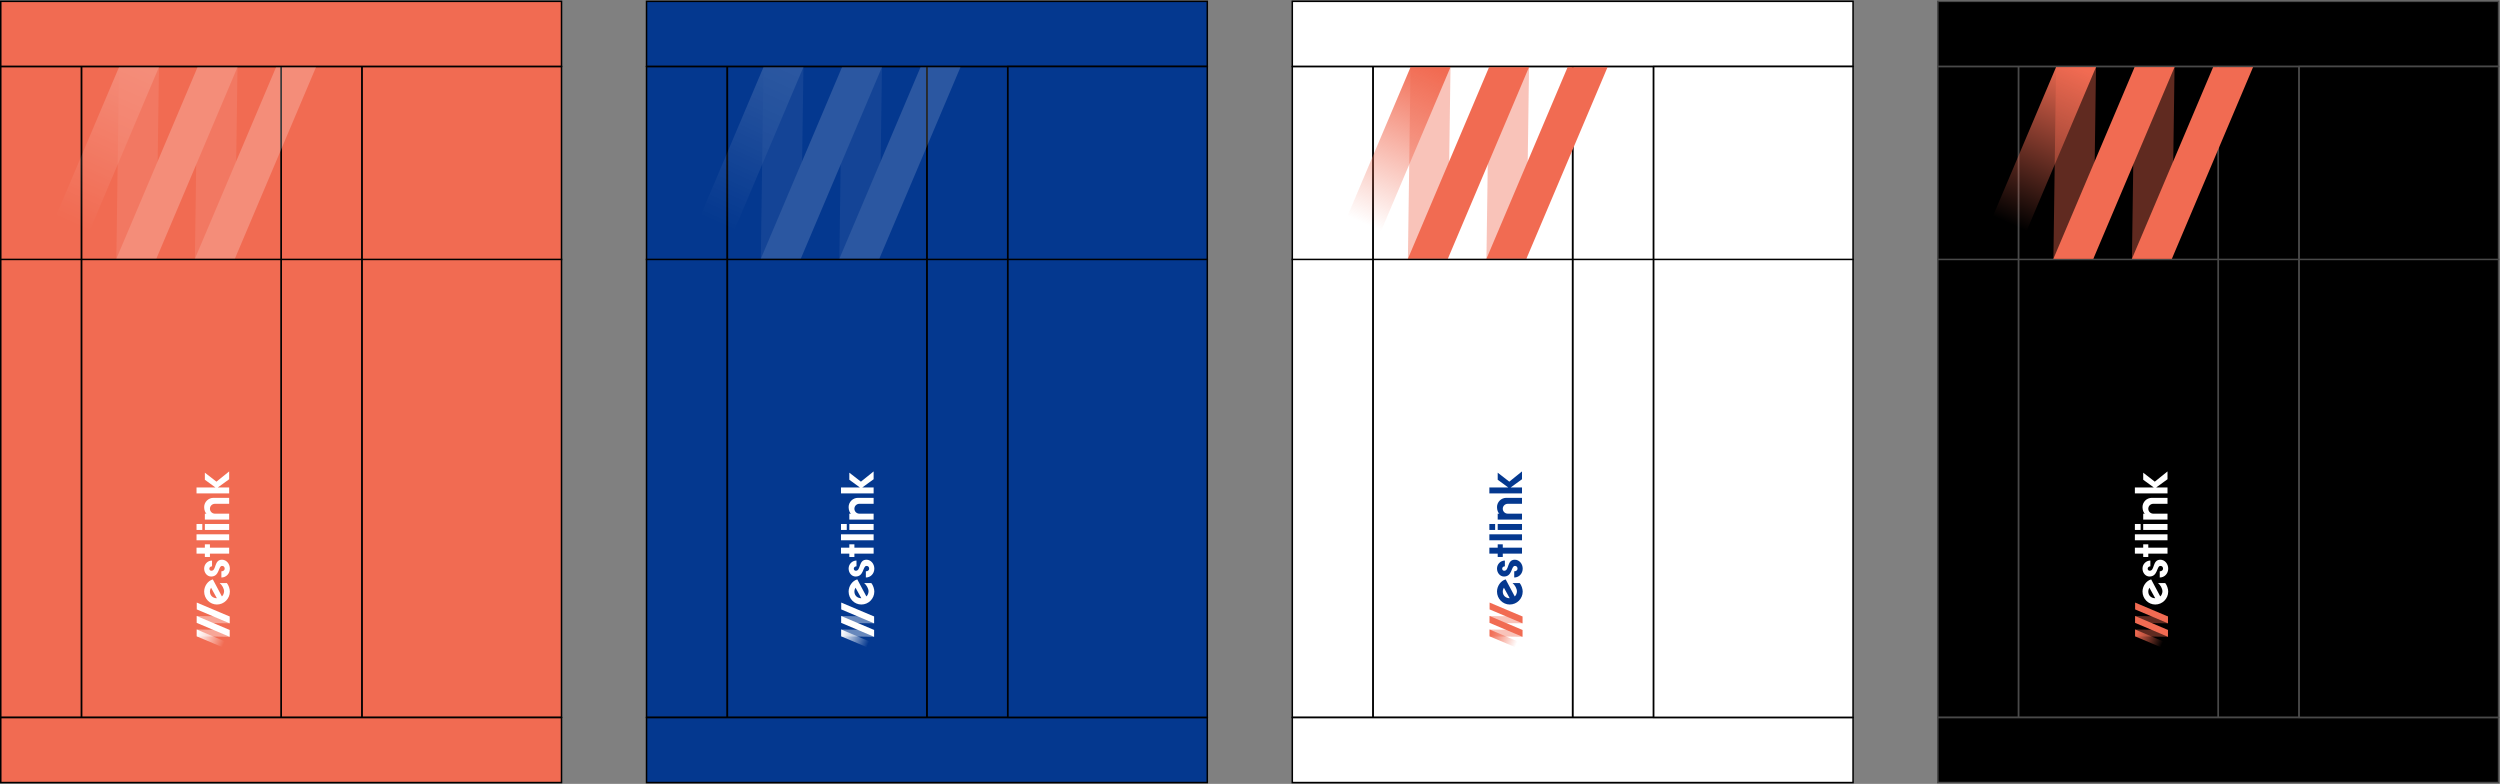 <?xml version="1.0" encoding="UTF-8"?> <svg xmlns="http://www.w3.org/2000/svg" width="1652" height="518" viewBox="0 0 1652 518" fill="none"><rect x="0" y="0" width="1652" height="518" fill="#808080" stroke="none"/> <rect x="427.224" y="43.983" width="53.31" height="430.034" fill="#04388F" stroke="black"></rect> <rect x="612.569" y="43.983" width="53.31" height="430.034" fill="#04388F" stroke="black"></rect> <rect x="480.672" y="43.983" width="131.759" height="430.034" fill="#04388F" stroke="black"></rect> <g opacity="0.16"> <path opacity="0.4" d="M504.515 44.345H530.902L529.142 171.003H502.755L504.515 44.345Z" fill="white"></path> <path opacity="0.4" d="M556.411 44.345H582.798L581.039 171.003H554.652L556.411 44.345Z" fill="white"></path> <path d="M504.516 44.345H530.903L477.249 171.003H450.862L504.516 44.345Z" fill="url(#paint0_linear_929_211)"></path> <path d="M556.409 44.345H582.796L529.142 171.003H502.755L556.409 44.345Z" fill="white"></path> <path d="M608.306 44.345H634.693L581.039 171.003H554.652L608.306 44.345Z" fill="white"></path> </g> <rect x="427.224" y="474.155" width="370.552" height="42.965" fill="#04388F" stroke="black"></rect> <rect x="427.224" y="0.879" width="370.552" height="42.965" fill="#04388F" stroke="black"></rect> <rect x="666.017" y="43.983" width="131.759" height="430.034" fill="#04388F" stroke="black"></rect> <line x1="426.724" y1="171.431" x2="798.276" y2="171.431" stroke="black"></line> <path d="M571.047 385.312C572.647 386.604 573.939 389.034 573.939 390.757C573.939 391.988 573.293 393.495 572.493 394.111L566.494 382.851C563.11 383.835 560.772 387.373 560.772 390.911C560.772 395.618 564.556 399.464 569.201 399.464C573.908 399.464 577.754 395.618 577.754 390.911C577.754 389.219 576.985 386.727 575.785 385.312L571.047 385.312ZM569.171 395.311C566.648 395.311 564.587 393.649 564.587 390.88C564.587 389.896 564.956 388.942 565.325 388.358L569.171 395.311Z" fill="white"></path> <path d="M572.155 381.614C575.354 381.614 577.754 378.999 577.754 375.769C577.754 372.507 575.447 369.862 572.555 369.862C567.171 369.862 568.986 377.153 565.54 377.153C564.71 377.153 564.187 376.538 564.187 375.769C564.187 374.907 564.986 374.23 565.971 374.23L565.971 370.415C563.11 370.415 560.772 372.784 560.772 375.707C560.772 378.63 562.833 380.968 565.386 380.968C571.016 380.968 570.032 373.953 572.585 373.953C573.662 373.953 574.339 374.63 574.339 375.799C574.339 376.753 573.478 377.522 572.155 377.522L572.155 381.614Z" fill="white"></path> <path d="M561.233 365.841L561.233 368.056L564.587 368.056L564.587 365.841L577.293 365.841L577.293 361.903L564.587 361.903L564.587 359.688L561.233 359.688L561.233 361.903L555.726 361.903L555.726 365.841L561.233 365.841Z" fill="white"></path> <path d="M555.726 357.01L577.293 357.01L577.293 353.072L555.726 353.072L555.726 357.01Z" fill="white"></path> <path d="M555.726 350.19L559.541 350.19L559.541 346.252L555.726 346.252L555.726 350.19ZM561.233 350.19L577.293 350.19L577.293 346.252L561.233 346.252L561.233 350.19Z" fill="white"></path> <path d="M561.233 343.37L577.293 343.37L577.293 339.432L567.909 339.432C566.063 339.432 564.587 337.986 564.587 336.171C564.587 334.356 566.063 332.91 567.909 332.91L577.293 332.91L577.293 328.972L566.925 328.972C563.54 328.972 560.772 331.71 560.772 335.064C560.772 337.002 561.479 338.971 562.371 339.432L561.233 339.432L561.233 343.37Z" fill="white"></path> <path d="M577.293 326.035L577.293 322.097L569.817 322.097L577.293 316.682L577.293 311.514L568.894 318.282L561.233 312.344L561.233 317.021L568.186 322.097L555.726 322.097L555.726 326.035L577.293 326.035Z" fill="white"></path> <path opacity="0.4" d="M555.877 420.492L555.877 415.968L577.593 416.27L577.593 420.794L555.877 420.492Z" fill="white"></path> <path opacity="0.4" d="M555.877 411.592L555.877 407.068L577.593 407.37L577.593 411.894L555.877 411.592Z" fill="white"></path> <path d="M555.877 420.491L555.877 415.966L577.594 425.166L577.594 429.69L555.877 420.491Z" fill="url(#paint1_linear_929_211)"></path> <path d="M555.877 411.595L555.877 407.07L577.593 416.27L577.593 420.794L555.877 411.595Z" fill="white"></path> <path d="M555.877 402.695L555.877 398.17L577.593 407.37L577.593 411.894L555.877 402.695Z" fill="white"></path> <rect x="853.948" y="43.982" width="53.31" height="430.034" fill="white" stroke="black"></rect> <rect x="1039.29" y="43.982" width="53.31" height="430.034" fill="white" stroke="black"></rect> <rect x="907.396" y="43.982" width="131.759" height="430.034" fill="white" stroke="black"></rect> <path opacity="0.4" d="M932.101 44.344H958.488L956.729 171.002H930.342L932.101 44.344Z" fill="#F16B52"></path> <path opacity="0.4" d="M983.997 44.344H1010.38L1008.63 171.002H982.238L983.997 44.344Z" fill="#F16B52"></path> <path d="M932.102 44.344H958.489L904.835 171.002H878.448L932.102 44.344Z" fill="url(#paint2_linear_929_211)"></path> <path d="M983.995 44.344H1010.38L956.729 171.002H930.342L983.995 44.344Z" fill="#F16B52"></path> <path d="M1035.89 44.344H1062.28L1008.63 171.002H982.238L1035.89 44.344Z" fill="#F16B52"></path> <rect x="853.948" y="474.155" width="370.552" height="42.965" fill="white" stroke="black"></rect> <rect x="853.948" y="0.879" width="370.552" height="42.965" fill="white" stroke="black"></rect> <rect x="1092.74" y="43.982" width="131.759" height="430.034" fill="white" stroke="black"></rect> <line x1="853.448" y1="171.431" x2="1225" y2="171.431" stroke="black"></line> <path d="M999.495 385.311C1001.1 386.603 1002.39 389.034 1002.39 390.757C1002.39 391.987 1001.74 393.495 1000.94 394.11L994.942 382.85C991.558 383.835 989.22 387.373 989.22 390.911C989.22 395.618 993.004 399.463 997.65 399.463C1002.36 399.463 1006.2 395.618 1006.2 390.911C1006.2 389.219 1005.43 386.727 1004.23 385.311L999.495 385.311ZM997.619 395.31C995.096 395.31 993.035 393.649 993.035 390.88C993.035 389.895 993.404 388.942 993.773 388.357L997.619 395.31Z" fill="#04388F"></path> <path d="M1000.6 381.614C1003.8 381.614 1006.2 378.998 1006.2 375.768C1006.2 372.507 1003.89 369.861 1001 369.861C995.619 369.861 997.434 377.153 993.988 377.153C993.158 377.153 992.635 376.537 992.635 375.768C992.635 374.907 993.435 374.23 994.419 374.23L994.419 370.415C991.558 370.415 989.22 372.784 989.22 375.707C989.22 378.629 991.281 380.967 993.835 380.967C999.465 380.967 998.48 373.953 1001.03 373.953C1002.11 373.953 1002.79 374.63 1002.79 375.799C1002.79 376.753 1001.93 377.522 1000.6 377.522L1000.6 381.614Z" fill="#04388F"></path> <path d="M989.681 365.841L989.681 368.056L993.035 368.056L993.035 365.841L1005.74 365.841L1005.74 361.903L993.035 361.903L993.035 359.688L989.681 359.688L989.681 361.903L984.174 361.903L984.174 365.841L989.681 365.841Z" fill="#04388F"></path> <path d="M984.174 357.01L1005.74 357.01L1005.74 353.072L984.174 353.072L984.174 357.01Z" fill="#04388F"></path> <path d="M984.174 350.19L987.989 350.19L987.989 346.252L984.174 346.252L984.174 350.19ZM989.681 350.19L1005.74 350.19L1005.74 346.252L989.681 346.252L989.681 350.19Z" fill="#04388F"></path> <path d="M989.681 343.37L1005.74 343.37L1005.74 339.432L996.357 339.432C994.511 339.432 993.035 337.986 993.035 336.171C993.035 334.356 994.511 332.91 996.357 332.91L1005.74 332.91L1005.74 328.972L995.373 328.972C991.989 328.972 989.22 331.71 989.22 335.063C989.22 337.001 989.927 338.97 990.82 339.432L989.681 339.432L989.681 343.37Z" fill="#04388F"></path> <path d="M1005.74 326.034L1005.74 322.096L998.265 322.096L1005.74 316.682L1005.74 311.513L997.342 318.281L989.681 312.344L989.681 317.02L996.634 322.096L984.174 322.096L984.174 326.034L1005.74 326.034Z" fill="#04388F"></path> <path opacity="0.4" d="M984.325 420.492L984.325 415.968L1006.04 416.269L1006.04 420.793L984.325 420.492Z" fill="#F16B52"></path> <path opacity="0.4" d="M984.325 411.592L984.325 407.068L1006.04 407.369L1006.04 411.894L984.325 411.592Z" fill="#F16B52"></path> <path d="M984.325 420.49L984.325 415.966L1006.04 425.165L1006.04 429.689L984.325 420.49Z" fill="url(#paint3_linear_929_211)"></path> <path d="M984.325 411.594L984.325 407.07L1006.04 416.269L1006.04 420.793L984.325 411.594Z" fill="#F16B52"></path> <path d="M984.325 402.694L984.325 398.17L1006.04 407.369L1006.04 411.894L984.325 402.694Z" fill="#F16B52"></path> <rect x="0.5" y="43.983" width="53.31" height="430.034" fill="#F16B52" stroke="black"></rect> <rect x="185.845" y="43.983" width="53.31" height="430.034" fill="#F16B52" stroke="black"></rect> <rect x="53.948" y="43.983" width="131.759" height="430.034" fill="#F16B52" stroke="black"></rect> <g opacity="0.23"> <path opacity="0.4" d="M78.652 44.345H105.039L103.28 171.003H76.893L78.652 44.345Z" fill="white"></path> <path opacity="0.4" d="M130.549 44.345H156.936L155.177 171.003H128.79L130.549 44.345Z" fill="white"></path> <path d="M78.654 44.345H105.041L51.387 171.003H25L78.654 44.345Z" fill="url(#paint4_linear_929_211)"></path> <path d="M130.547 44.345H156.934L103.28 171.003H76.893L130.547 44.345Z" fill="white"></path> <path d="M182.444 44.345H208.831L155.177 171.003H128.79L182.444 44.345Z" fill="white"></path> </g> <rect x="239.293" y="43.983" width="131.759" height="430.034" fill="#F16B52" stroke="black"></rect> <rect x="0.5" y="474.155" width="370.552" height="42.965" fill="#F16B52" stroke="black"></rect> <rect x="0.5" y="0.879" width="370.552" height="42.965" fill="#F16B52" stroke="black"></rect> <line y1="171.431" x2="371.552" y2="171.431" stroke="black"></line> <path d="M145.185 385.312C146.785 386.604 148.077 389.034 148.077 390.757C148.077 391.988 147.431 393.495 146.631 394.111L140.632 382.851C137.248 383.835 134.91 387.373 134.91 390.911C134.91 395.618 138.694 399.464 143.339 399.464C148.046 399.464 151.892 395.618 151.892 390.911C151.892 389.219 151.123 386.727 149.923 385.312L145.185 385.312ZM143.308 395.311C140.786 395.311 138.724 393.649 138.724 390.88C138.724 389.896 139.094 388.942 139.463 388.358L143.308 395.311Z" fill="white"></path> <path d="M146.293 381.614C149.492 381.614 151.892 378.999 151.892 375.769C151.892 372.507 149.585 369.862 146.693 369.862C141.309 369.862 143.124 377.153 139.678 377.153C138.848 377.153 138.325 376.538 138.325 375.769C138.325 374.907 139.124 374.23 140.109 374.23L140.109 370.415C137.248 370.415 134.91 372.784 134.91 375.707C134.91 378.63 136.971 380.968 139.524 380.968C145.154 380.968 144.17 373.953 146.723 373.953C147.8 373.953 148.477 374.63 148.477 375.799C148.477 376.753 147.616 377.522 146.293 377.522L146.293 381.614Z" fill="white"></path> <path d="M135.371 365.841L135.371 368.056L138.724 368.056L138.724 365.841L151.43 365.841L151.43 361.903L138.724 361.903L138.724 359.688L135.371 359.688L135.371 361.903L129.864 361.903L129.864 365.841L135.371 365.841Z" fill="white"></path> <path d="M129.864 357.01L151.43 357.01L151.43 353.072L129.864 353.072L129.864 357.01Z" fill="white"></path> <path d="M129.864 350.19L133.679 350.19L133.679 346.252L129.864 346.252L129.864 350.19ZM135.371 350.19L151.43 350.19L151.43 346.252L135.371 346.252L135.371 350.19Z" fill="white"></path> <path d="M135.371 343.37L151.43 343.37L151.43 339.432L142.047 339.432C140.201 339.432 138.724 337.986 138.724 336.171C138.724 334.356 140.201 332.91 142.047 332.91L151.43 332.91L151.43 328.972L141.063 328.972C137.678 328.972 134.91 331.71 134.91 335.064C134.91 337.002 135.617 338.971 136.509 339.432L135.371 339.432L135.371 343.37Z" fill="white"></path> <path d="M151.43 326.035L151.43 322.097L143.955 322.097L151.43 316.682L151.43 311.514L143.032 318.282L135.371 312.344L135.371 317.021L142.324 322.097L129.864 322.097L129.864 326.035L151.43 326.035Z" fill="white"></path> <path opacity="0.4" d="M130.015 420.492L130.015 415.968L151.731 416.27L151.731 420.794L130.015 420.492Z" fill="white"></path> <path opacity="0.4" d="M130.015 411.592L130.015 407.068L151.731 407.37L151.731 411.894L130.015 411.592Z" fill="white"></path> <path d="M130.015 420.491L130.015 415.966L151.732 425.166L151.732 429.69L130.015 420.491Z" fill="url(#paint5_linear_929_211)"></path> <path d="M130.015 411.595L130.015 407.07L151.731 416.27L151.731 420.794L130.015 411.595Z" fill="white"></path> <path d="M130.015 402.695L130.015 398.17L151.731 407.37L151.731 411.894L130.015 402.695Z" fill="white"></path> <rect x="1280.5" y="43.982" width="53.31" height="430.034" fill="black" stroke="#494949"></rect> <rect x="1465.84" y="43.982" width="53.31" height="430.034" fill="black" stroke="#494949"></rect> <rect x="1333.95" y="43.982" width="131.759" height="430.034" fill="black" stroke="#494949"></rect> <rect x="1280.5" y="474.155" width="370.552" height="42.965" fill="black" stroke="#494949"></rect> <rect x="1280.5" y="0.879" width="370.552" height="42.965" fill="black" stroke="#494949"></rect> <rect x="1519.29" y="43.982" width="131.759" height="430.034" fill="black" stroke="#494949"></rect> <line x1="1280" y1="171.431" x2="1651.55" y2="171.431" stroke="#494949"></line> <path d="M1426.05 385.311C1427.65 386.603 1428.94 389.034 1428.94 390.757C1428.94 391.987 1428.29 393.495 1427.49 394.11L1421.49 382.85C1418.11 383.835 1415.77 387.373 1415.77 390.911C1415.77 395.618 1419.56 399.463 1424.2 399.463C1428.91 399.463 1432.75 395.618 1432.75 390.911C1432.75 389.219 1431.98 386.727 1430.79 385.311L1426.05 385.311ZM1424.17 395.31C1421.65 395.31 1419.59 393.649 1419.59 390.88C1419.59 389.895 1419.96 388.942 1420.32 388.357L1424.17 395.31Z" fill="white"></path> <path d="M1427.15 381.614C1430.35 381.614 1432.75 378.998 1432.75 375.768C1432.75 372.507 1430.45 369.861 1427.55 369.861C1422.17 369.861 1423.99 377.153 1420.54 377.153C1419.71 377.153 1419.19 376.537 1419.19 375.768C1419.19 374.907 1419.99 374.23 1420.97 374.23L1420.97 370.415C1418.11 370.415 1415.77 372.784 1415.77 375.707C1415.77 378.629 1417.83 380.967 1420.39 380.967C1426.02 380.967 1425.03 373.953 1427.59 373.953C1428.66 373.953 1429.34 374.63 1429.34 375.799C1429.34 376.753 1428.48 377.522 1427.15 377.522L1427.15 381.614Z" fill="white"></path> <path d="M1416.23 365.841L1416.23 368.056L1419.59 368.056L1419.59 365.841L1432.29 365.841L1432.29 361.903L1419.59 361.903L1419.59 359.688L1416.23 359.688L1416.23 361.903L1410.73 361.903L1410.73 365.841L1416.23 365.841Z" fill="white"></path> <path d="M1410.73 357.01L1432.29 357.01L1432.29 353.072L1410.73 353.072L1410.73 357.01Z" fill="white"></path> <path d="M1410.73 350.19L1414.54 350.19L1414.54 346.252L1410.73 346.252L1410.73 350.19ZM1416.23 350.19L1432.29 350.19L1432.29 346.252L1416.23 346.252L1416.23 350.19Z" fill="white"></path> <path d="M1416.23 343.37L1432.29 343.37L1432.29 339.432L1422.91 339.432C1421.06 339.432 1419.59 337.986 1419.59 336.171C1419.59 334.356 1421.06 332.91 1422.91 332.91L1432.29 332.91L1432.29 328.972L1421.92 328.972C1418.54 328.972 1415.77 331.71 1415.77 335.063C1415.77 337.001 1416.48 338.97 1417.37 339.432L1416.23 339.432L1416.23 343.37Z" fill="white"></path> <path d="M1432.29 326.034L1432.29 322.096L1424.82 322.096L1432.29 316.682L1432.29 311.513L1423.89 318.281L1416.23 312.344L1416.23 317.02L1423.19 322.096L1410.73 322.096L1410.73 326.034L1432.29 326.034Z" fill="white"></path> <path opacity="0.4" d="M1410.88 420.492L1410.88 415.968L1432.59 416.269L1432.59 420.793L1410.88 420.492Z" fill="#F16B52"></path> <path opacity="0.4" d="M1410.88 411.592L1410.88 407.068L1432.59 407.369L1432.59 411.894L1410.88 411.592Z" fill="#F16B52"></path> <path d="M1410.88 420.49L1410.88 415.966L1432.59 425.165L1432.59 429.689L1410.88 420.49Z" fill="url(#paint6_linear_929_211)"></path> <path d="M1410.88 411.594L1410.88 407.07L1432.59 416.269L1432.59 420.793L1410.88 411.594Z" fill="#F16B52"></path> <path d="M1410.88 402.694L1410.88 398.17L1432.59 407.369L1432.59 411.894L1410.88 402.694Z" fill="#F16B52"></path> <path opacity="0.4" d="M1358.65 44.345H1385.04L1383.28 171.003H1356.89L1358.65 44.345Z" fill="#F16B52"></path> <path opacity="0.4" d="M1410.55 44.345H1436.94L1435.18 171.003H1408.79L1410.55 44.345Z" fill="#F16B52"></path> <path d="M1358.65 44.345H1385.04L1331.39 171.003H1305L1358.65 44.345Z" fill="url(#paint7_linear_929_211)"></path> <path d="M1410.55 44.345H1436.93L1383.28 171.003H1356.89L1410.55 44.345Z" fill="#F16B52"></path> <path d="M1462.44 44.345H1488.83L1435.18 171.003H1408.79L1462.44 44.345Z" fill="#F16B52"></path> <defs> <linearGradient id="paint0_linear_929_211" x1="518.589" y1="44.417" x2="472.851" y2="147.327" gradientUnits="userSpaceOnUse"> <stop stop-color="white"></stop> <stop offset="1" stop-color="white" stop-opacity="0"></stop> </linearGradient> <linearGradient id="paint1_linear_929_211" x1="555.89" y1="418.078" x2="573.535" y2="425.92" gradientUnits="userSpaceOnUse"> <stop stop-color="white"></stop> <stop offset="1" stop-color="white" stop-opacity="0"></stop> </linearGradient> <linearGradient id="paint2_linear_929_211" x1="946.175" y1="44.416" x2="900.437" y2="147.326" gradientUnits="userSpaceOnUse"> <stop stop-color="#F16B52"></stop> <stop offset="1" stop-color="#F16B52" stop-opacity="0"></stop> </linearGradient> <linearGradient id="paint3_linear_929_211" x1="984.338" y1="418.077" x2="1001.98" y2="425.919" gradientUnits="userSpaceOnUse"> <stop stop-color="#F16B52"></stop> <stop offset="1" stop-color="#F16B52" stop-opacity="0"></stop> </linearGradient> <linearGradient id="paint4_linear_929_211" x1="92.727" y1="44.417" x2="46.989" y2="147.327" gradientUnits="userSpaceOnUse"> <stop stop-color="white"></stop> <stop offset="1" stop-color="white" stop-opacity="0"></stop> </linearGradient> <linearGradient id="paint5_linear_929_211" x1="130.028" y1="418.078" x2="147.672" y2="425.92" gradientUnits="userSpaceOnUse"> <stop stop-color="white"></stop> <stop offset="1" stop-color="white" stop-opacity="0"></stop> </linearGradient> <linearGradient id="paint6_linear_929_211" x1="1410.89" y1="418.077" x2="1428.53" y2="425.919" gradientUnits="userSpaceOnUse"> <stop stop-color="#F16B52"></stop> <stop offset="1" stop-color="#F16B52" stop-opacity="0"></stop> </linearGradient> <linearGradient id="paint7_linear_929_211" x1="1372.73" y1="44.417" x2="1326.99" y2="147.327" gradientUnits="userSpaceOnUse"> <stop stop-color="#F16B52"></stop> <stop offset="1" stop-color="#F16B52" stop-opacity="0"></stop> </linearGradient> </defs> </svg> 